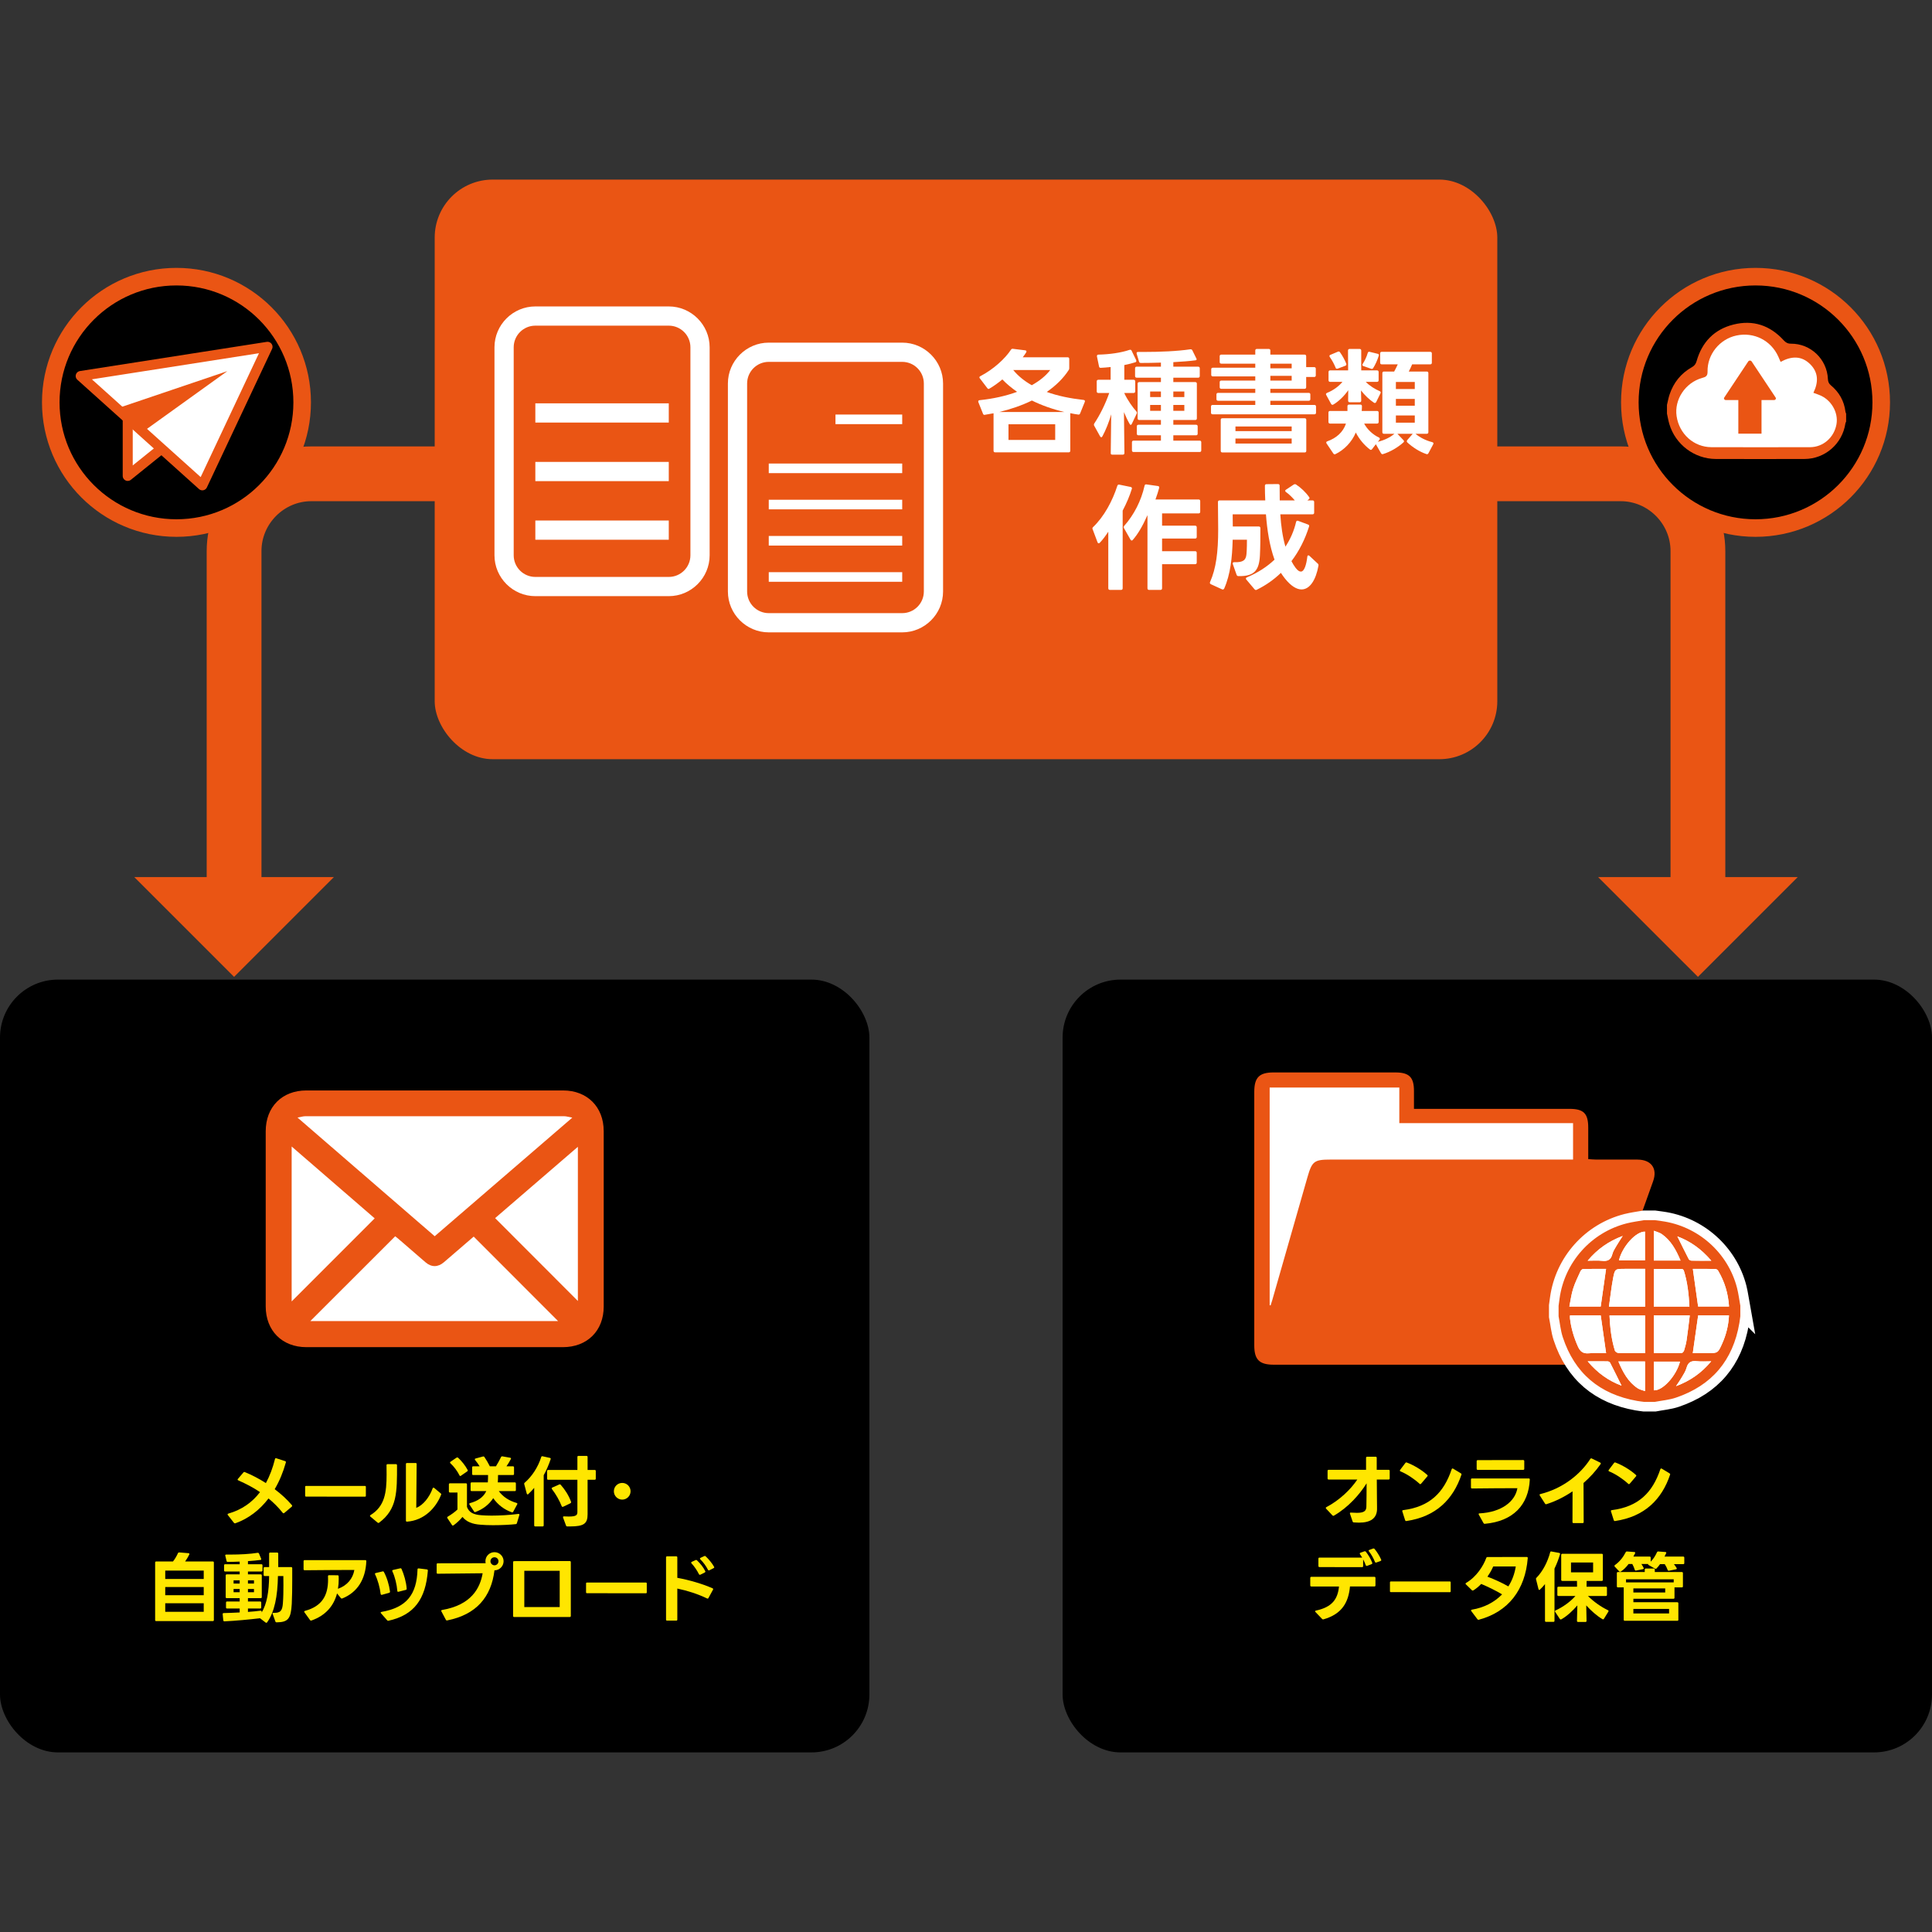 <?xml version="1.0" encoding="UTF-8"?> <svg xmlns="http://www.w3.org/2000/svg" version="1.1" viewBox="0 0 1000 1000"><rect x="0" y="0" width="1000" height="1000" fill="#333333" stroke="none"/><defs><style> .cls-1 { stroke-linejoin: round; stroke-width: 5.19px; } .cls-1, .cls-2, .cls-3 { stroke: #ea5514; } .cls-1, .cls-4 { fill: #fff; } .cls-5 { stroke-width: 4.97px; } .cls-5, .cls-6, .cls-2, .cls-3 { stroke-miterlimit: 10; } .cls-5, .cls-6, .cls-7 { stroke: #fff; } .cls-5, .cls-6, .cls-7, .cls-3 { fill: none; } .cls-6, .cls-7 { stroke-width: 9.95px; } .cls-2 { stroke-width: 9.09px; } .cls-8 { fill: #ffe600; } .cls-3 { stroke-width: 28.35px; } .cls-9 { fill: #ea5514; } </style></defs><g><g id="_レイヤー_1"><g><rect x="0" y="507.04" width="450" height="400" rx="30" ry="30"></rect><g><path class="cls-8" d="M121.62,788.48c-.2,0-.36-.08-.52-.24l-3.16-4.04c-.08-.12-.16-.24-.16-.36,0-.16.16-.32.4-.4,7-2,12.36-5.8,16.4-11.12-3.4-2.32-7.16-4.28-11.24-6.08-.24-.08-.36-.24-.36-.4,0-.12.04-.24.16-.36l2.84-3.32c.2-.28.44-.32.76-.2,3.44,1.4,7.2,3.32,10.88,5.68,2-3.68,3.56-7.84,4.72-12.48.08-.36.36-.48.68-.36l4.56,1.48c.36.12.48.36.36.76-1.4,5-3.32,9.64-5.76,13.76,3.28,2.48,6.36,5.24,8.88,8.24.12.12.16.28.16.4s-.08.28-.2.4l-3.88,3.28c-.12.08-.24.16-.36.16-.16,0-.32-.08-.44-.24-2.24-2.8-4.68-5.24-7.36-7.44-4.48,5.88-10.2,10.36-17.12,12.84-.08.04-.16.04-.24.04h0Z"></path><path class="cls-8" d="M157.94,774.16v-4.56c0-.32.16-.48.48-.48h30.47c.32,0,.48.16.48.48v4.6c0,.32-.16.48-.48.48l-30.47-.04c-.32,0-.48-.16-.48-.48h0Z"></path><path class="cls-8" d="M191.78,784.2c7.36-4.52,8.32-11.6,8.32-21,0-1.52,0-3.12-.04-4.8,0-.36.2-.56.56-.56h4.32c.4,0,.56.24.56.68,0,13.8.12,22.6-9.24,29.6-.12.12-.24.16-.4.16-.12,0-.24-.08-.4-.16l-3.72-3.12c-.16-.12-.24-.24-.24-.4,0-.12.12-.28.28-.4h0ZM210.62,787.6h-.04c-.28,0-.48-.2-.48-.56v-29.24c0-.36.2-.56.56-.56h4.44c.4,0,.56.2.56.56l-.2,22.68c3.56-1.4,6.84-5.52,8.48-10.12.12-.24.24-.36.44-.36.08,0,.2.04.32.12l3.4,2.84c.28.2.36.4.24.64-2.64,6.8-8.72,13.36-17.64,14h-.08Z"></path><path class="cls-8" d="M231.46,785.44c0-.16.12-.32.32-.44,1.72-1,3.68-2.4,5-3.68v-8.8h-3.88c-.36,0-.56-.2-.56-.56v-3.64c0-.36.2-.56.56-.56h8.24c.36,0,.56.2.56.56v11.68c1.08,2.8,3.28,4,7.48,4.28,1.44.12,3.24.2,5.24.2,4.2,0,9.32-.28,13.88-.88h.12c.36,0,.52.24.4.6l-1.28,4.2c-.08.28-.24.44-.48.48-2.76.32-7.44.56-11.84.56-2.32,0-4.56-.08-6.4-.24-4.48-.32-7.36-1.52-9.44-4.04-1.2,1.48-2.92,3.12-4.64,4.36-.12.08-.24.12-.36.12-.16,0-.28-.08-.4-.24l-2.4-3.6c-.08-.12-.12-.24-.12-.36h0ZM232.94,757c0-.12.08-.28.24-.4l3.12-2.12c.16-.08.28-.12.4-.12s.28.04.4.16c1.84,1.68,3.76,4.08,4.92,6.28.08.12.12.24.12.32,0,.16-.12.32-.28.44l-3.28,2.28c-.12.12-.24.16-.32.16-.2,0-.32-.12-.44-.36-1.08-2.2-2.88-4.6-4.68-6.24-.16-.12-.2-.24-.2-.4h0ZM244.38,762.92v-3.4c0-.36.16-.56.56-.56h3.32c-.68-1.12-1.48-2.24-2.36-3.28-.08-.12-.16-.28-.16-.36,0-.2.16-.32.4-.4l3.84-1.04.24-.04c.2,0,.36.12.52.32.92,1.36,2,3.16,2.8,4.8h3.16c.96-1.56,1.96-3.36,2.64-4.8.12-.28.36-.4.68-.36l4.04.72c.4.08.56.32.36.68-.68,1.32-1.48,2.6-2.28,3.76h3.36c.36,0,.56.2.56.56v3.4c0,.36-.2.56-.56.56h-7.72c0,1.28-.04,2.72-.12,3.8h8.8c.36,0,.56.2.56.56v3.4c0,.36-.2.56-.56.56h-8.28c2.16,2.96,5.32,5,9.2,6.12.4.12.52.4.32.72l-2.04,3.8c-.16.32-.4.4-.72.32-3.8-1.28-7.28-3.88-9.64-7.32-2.12,3.28-5.4,5.8-9.2,7.16-.08.04-.16.08-.24.08-.2,0-.36-.12-.48-.32l-2.4-3.64c-.08-.08-.08-.2-.08-.32,0-.16.12-.32.4-.4,3.92-1.04,6.92-3,8.4-6.2h-7.56c-.36,0-.56-.2-.56-.56v-3.4c0-.36.2-.56.56-.56h8.36c.08-1.08.12-2.52.12-3.8h-7.68c-.4,0-.56-.2-.56-.56h0Z"></path><path class="cls-8" d="M276.5,789.52v-19.4c-1,1.2-2.04,2.28-3.08,3.24-.12.12-.24.16-.36.16-.16,0-.32-.16-.4-.4l-1.32-4.96c0-.08-.04-.16-.04-.2,0-.24.12-.36.28-.52,3.72-3.2,6.88-7.96,8.56-13.28.12-.36.32-.48.68-.4l3.8.84c.36.08.52.32.4.68-.92,2.72-2.2,5.8-3.6,8.28v25.96c0,.36-.2.56-.56.56h-3.8c-.36,0-.56-.2-.56-.56h0ZM283.18,765.36v-3.96c0-.36.2-.56.56-.56h15.12v-6.72c0-.36.2-.56.56-.56h4.16c.36,0,.56.2.56.56v6.72h3.68c.36,0,.56.2.56.56v3.96c0,.36-.2.56-.56.56h-3.68v17.84c0,4.8-1.8,6.32-9.04,6.32h-1.48c-.32,0-.52-.12-.64-.44l-1.52-4.12c-.04-.08-.04-.16-.04-.24,0-.28.2-.44.56-.4.92.04,1.72.08,2.4.08,4,0,4.48-.8,4.48-2.4v-16.64h-15.12c-.36,0-.56-.2-.56-.56h0ZM285.66,770.72c-.08-.12-.12-.24-.12-.36,0-.16.08-.32.32-.4l3.6-1.6c.12-.04.2-.08.32-.08.16,0,.32.08.44.24,2.2,2.48,4.12,5.44,5.36,8.8.04.08.04.16.04.24,0,.2-.12.4-.36.52l-3.76,1.8c-.12.04-.2.08-.32.08-.2,0-.36-.12-.44-.36-1.24-3.08-2.96-6.12-5.08-8.88h0Z"></path><path class="cls-8" d="M317.74,771.88c0-2.4,1.92-4.32,4.32-4.32s4.32,1.92,4.32,4.32-1.96,4.32-4.32,4.32-4.32-1.92-4.32-4.32Z"></path><path class="cls-8" d="M80.3,838.52v-29.75c0-.36.2-.56.56-.56h8.68c1.08-1.36,1.92-2.84,2.56-4.28.12-.28.32-.4.68-.4l4.8.4c.4.04.56.32.4.68-.64,1.28-1.4,2.56-2.16,3.6h14.32c.36,0,.56.2.56.56v29.75c0,.36-.2.56-.56.56h-29.28c-.36,0-.56-.2-.56-.56h0ZM105.45,817.28v-4.36h-19.92v4.36h19.92ZM105.45,825.68v-4.24h-19.92v4.24h19.92ZM105.45,834.28v-4.44h-19.92v4.44h19.92Z"></path><path class="cls-8" d="M142.54,839.28l-1.4-3.88c-.04-.08-.08-.16-.08-.24,0-.24.2-.4.56-.36,3.52.12,4.52-1.08,4.8-4.92.24-2.96.28-6.32.28-9.36,0-1.72,0-3.36-.04-4.76h-2.8c-.16,10.4-1.76,18.64-5.6,23.96-.12.16-.28.24-.44.24-.12,0-.24-.08-.36-.16l-2.88-2.2c-5.52.64-12.32,1.32-18.4,1.6h-.04c-.32,0-.52-.2-.56-.52l-.32-3.16v-.12c0-.28.2-.48.52-.48,2.72-.08,5.52-.16,8.28-.32v-2.04h-6.52c-.36,0-.56-.16-.56-.56v-2.52c0-.36.2-.56.56-.56h6.52v-1.72h-6.68c-.36,0-.56-.16-.56-.56v-11.2c0-.36.2-.56.56-.56h6.68v-1.48h-7.52c-.36,0-.56-.2-.56-.56v-2.64c0-.36.2-.56.56-.56h7.52v-1.36c-2.08.08-4.2.16-6.2.16-.32,0-.56-.16-.6-.52l-.64-2.68-.04-.16c0-.28.2-.44.52-.44h2.08c5.08,0,10.36-.28,14.2-.92h.12c.28,0,.44.12.56.4l1.08,2.6c.04.12.08.24.08.32,0,.2-.08.32-.28.36-1.76.24-4.08.48-6.6.64v1.6h6.96c.36,0,.56.2.56.56v2.64c0,.36-.2.56-.56.56h-6.96v1.48h6.6c.36,0,.56.2.56.56v11.2c0,.4-.2.56-.56.56h-6.6v1.72h6.32c.36,0,.56.2.56.56v2.52c0,.4-.2.56-.56.56h-6.32v1.76c2.28-.16,4.48-.36,6.52-.64h.12c.28,0,.48.2.48.52v.4c2.72-4.52,3.76-10.88,3.84-18.84h-2.28c-.36,0-.56-.2-.56-.56v-3.52c0-.36.2-.56.56-.56h2.28v-6.96c0-.36.2-.56.56-.56h3.6c.36,0,.56.2.56.56v6.96h6.68c.36,0,.56.2.56.56v6.28c0,4.08-.04,8.2-.24,12.24-.44,7.68-1.88,9.44-7.8,9.52-.36,0-.56-.12-.68-.44h0ZM124.06,819.64v-1.68h-3.16v1.68h3.16ZM124.06,824.12v-1.68h-3.16v1.68h3.16ZM131.46,819.64v-1.68h-3.12v1.68h3.12ZM131.46,824.12v-1.68h-3.12v1.68h3.12Z"></path><path class="cls-8" d="M189.61,808.08c-.4,9.48-4.68,16.16-12.44,19.28-.12.04-.2.04-.28.04-.2,0-.36-.08-.48-.24l-1.96-2.4c-1.72,6.52-5.96,11.44-13.2,14-.08.04-.16.08-.24.08-.2,0-.36-.12-.52-.28l-2.92-4.04c-.08-.12-.12-.2-.12-.32,0-.2.16-.36.48-.44,9-2.44,11.88-8.24,11.88-16.16,0-.56,0-1.12-.04-1.76,0-.32.2-.52.56-.52l4.4.04c.36,0,.56.16.56.52.04.48.04.92.04,1.36,0,1.8-.12,3.48-.4,5.12,4.8-1.68,7.76-5.36,8.48-9.76-6.92,0-16.44.08-25.72.16-.36,0-.56-.2-.56-.56v-4.12c0-.36.2-.56.56-.56h31.35c.4,0,.6.2.56.56h0Z"></path><path class="cls-8" d="M201.42,824.44l-3.76,1.04h-.2c-.24,0-.4-.16-.44-.44-.4-3.36-1.44-7.16-2.88-10.16-.04-.08-.08-.2-.08-.28,0-.2.12-.36.4-.4l3.56-.84c.08-.04.12-.04.2-.04.2,0,.36.12.48.32,1.56,2.88,2.72,6.68,3.16,10.12v.12c0,.28-.16.48-.44.56h0ZM197.46,834.32c12.92-2.24,18.28-8.92,18.64-22,0-.36.24-.56.6-.52l4.24.52c.36.04.52.28.52.64-1.16,14.72-7.08,23-20.36,25.92-.08.04-.12.04-.2.04-.2,0-.36-.08-.52-.28l-3.16-3.6c-.12-.12-.2-.24-.2-.36,0-.16.16-.32.44-.36h0ZM203.46,812.6l3.68-.84s.12-.04.2-.04c.2,0,.36.12.48.32,1.28,2.84,2.44,6.84,2.68,10.24v.08c0,.28-.12.48-.44.56l-3.76.96c-.08.04-.16.04-.2.04-.28,0-.44-.16-.44-.48-.28-3.32-1.2-7.2-2.56-10.12-.04-.12-.08-.2-.08-.28,0-.24.16-.36.44-.44h0Z"></path><path class="cls-8" d="M231.34,838.76h-.04c-.24,0-.4-.12-.52-.36l-2.32-4.36c-.04-.12-.08-.2-.08-.28,0-.24.16-.4.48-.44,15.16-2.6,19.64-11.36,20.96-19-7.32.08-16.48.2-23.28.24-.36,0-.52-.2-.52-.56v-4.28c0-.36.16-.56.56-.56l24.8-.04c-.08-.32-.12-.68-.12-1.04,0-2.6,2.08-4.68,4.68-4.68s4.72,2.12,4.72,4.68-2.12,4.72-4.72,4.72c-1.68,13.8-9.36,22.92-24.44,25.92l-.16.04h0ZM255.93,810.2c1.16,0,2.08-.96,2.08-2.12s-.92-2.04-2.08-2.04-2.08.92-2.08,2.04.96,2.12,2.08,2.12h0Z"></path><path class="cls-8" d="M294.89,836.96h-28.76c-.36,0-.56-.2-.56-.56v-27.8c0-.36.2-.56.56-.56l28.76-.04c.36,0,.56.2.56.56v27.84c0,.36-.2.56-.56.56ZM289.7,831.8v-18.76h-18.32v18.76h18.32Z"></path><path class="cls-8" d="M303.34,824.16v-4.56c0-.32.16-.48.48-.48h30.47c.32,0,.48.16.48.48v4.6c0,.32-.16.48-.48.48l-30.47-.04c-.32,0-.48-.16-.48-.48h0Z"></path><path class="cls-8" d="M345.3,805.56h4.72c.36,0,.56.16.56.56v10.56c6.16,1.12,12.88,3.08,18.2,5.4.24.08.36.24.36.44,0,.08-.04.2-.08.28l-2.36,4.32c-.16.32-.4.4-.72.24-4.72-2.28-10.16-4.04-15.4-5.12v16.04c0,.4-.2.56-.56.56h-4.72c-.36,0-.56-.16-.56-.56v-32.16c0-.4.2-.56.56-.56h0ZM358.06,808.4l1.96-.88c.08-.08.2-.08.32-.08.16,0,.28.04.44.2,1.84,1.76,3.36,3.72,4.24,5.56.08.08.08.2.08.28,0,.2-.12.32-.32.44l-2.24,1.12c-.12.08-.2.08-.32.08-.16,0-.32-.08-.44-.32-.92-1.84-2.32-3.96-3.84-5.6-.12-.16-.2-.28-.2-.4,0-.16.12-.28.32-.4h0ZM366.9,812.84c-.2,0-.36-.12-.48-.36-.88-1.76-2.32-3.8-3.92-5.36-.16-.16-.2-.28-.2-.4,0-.16.08-.28.32-.4l1.88-.88c.12-.04.24-.08.32-.08.16,0,.32.04.44.2,1.56,1.44,3.28,3.52,4.32,5.36.08.12.12.24.12.32,0,.2-.12.32-.36.44l-2.16,1.08c-.08.04-.2.08-.28.08h0Z"></path></g><g><rect class="cls-4" x="144.37" y="574.62" width="161.26" height="112.47"></rect><path class="cls-9" d="M312.47,585.41c0-12.46-8.54-20.99-20.96-20.99-22.12,0-44.24,0-66.36,0-22.2,0-44.4,0-66.59,0-12.56,0-21.03,8.51-21.03,21.14,0,30.21,0,60.42,0,90.62,0,12.58,8.53,21.12,21.07,21.11,44.24,0,88.49,0,132.73,0,12.6,0,21.15-8.47,21.15-21.03,0-30.28,0-60.57,0-90.85h0ZM158.07,577.76c44.64-.03,89.28-.03,133.92,0,1.16,0,2.32.39,4.23.73-24.03,20.71-47.5,40.94-71.22,61.38-23.49-20.32-46.94-40.6-71.01-61.42,1.77-.31,2.92-.69,4.08-.69h0ZM150.96,673.62v-80.19c14.59,12.62,28.87,24.97,42.98,37.19-14.4,14.4-28.69,28.7-42.98,43h0ZM160.62,683.79c14.64-14.62,29.19-29.16,43.94-43.9.44.36,1.08.85,1.69,1.37,4.67,4.04,9.34,8.09,14.02,12.12,3.04,2.61,6.4,2.6,9.5-.05,5.21-4.46,10.4-8.95,15.41-13.27,14.66,14.68,29.24,29.28,43.67,43.72h-128.22,0ZM299.11,673.39c-14.12-14.14-28.41-28.45-42.84-42.89,13.85-11.94,28.15-24.26,42.84-36.92v79.81h0Z"></path></g><rect x="550" y="507.04" width="450" height="400" rx="30" ry="30"></rect><g><path class="cls-8" d="M703.35,788.12c-.84,0-1.68-.04-2.6-.12-.32,0-.52-.16-.64-.48l-1.36-4c-.04-.08-.04-.16-.04-.24,0-.28.2-.4.56-.36,1.16.08,2.16.12,3.04.12,3.56,0,4.84-.88,4.92-3.08.08-3.52.12-8.28.12-12.2-3.52,5.64-9.36,12.36-16.88,16.72-.12.08-.24.12-.36.12-.16,0-.28-.08-.44-.24l-3.28-3.48c-.12-.16-.16-.28-.16-.4,0-.16.08-.28.32-.4,6.76-3.56,12.56-9.12,16-14.28h-14.84c-.36,0-.56-.2-.56-.56v-3.92c0-.36.2-.56.56-.56h19.36v-6.2c0-.36.2-.56.56-.56h4.4c.36,0,.56.2.56.56v6.2h6.16c.36,0,.56.2.56.56v3.92c0,.36-.2.56-.56.56h-6.12l.08,10c0,1.2.04,2.68.04,4.04v1.52c-.2,4.4-3.16,6.76-9.4,6.76Z"></path><path class="cls-8" d="M724.68,760.84l2.76-3.64c.2-.24.44-.32.72-.2,3.4,1.28,7.56,3.68,10.56,6.4.16.12.24.28.24.4s-.08.28-.2.4l-3.2,3.76c-.16.16-.28.24-.44.24-.12,0-.24-.08-.36-.2-2.8-2.56-6.64-5.12-9.84-6.4-.24-.08-.36-.24-.36-.4,0-.12.04-.24.12-.36h0ZM727.28,786.84l-1.44-4.56-.04-.2c0-.24.16-.4.48-.44,13.84-1.76,21.08-9.12,25.12-21.2.08-.24.24-.36.4-.36.12,0,.24.04.32.08l4.04,2.44c.28.2.4.4.28.68-4.24,12.72-13.16,21.76-28.48,24h-.16c-.24,0-.44-.16-.52-.44h0Z"></path><path class="cls-8" d="M768.44,788.72h-.04c-.24,0-.4-.12-.56-.4l-2.4-4.32c-.08-.12-.12-.24-.12-.32,0-.2.2-.36.48-.36,11.44-.6,18.44-6.16,19.6-13.04-7.2,0-15.76.08-23.48.16-.36,0-.56-.2-.56-.56v-4.08c0-.36.2-.56.56-.56h29.35c.36,0,.56.2.56.52-.6,13.2-8.64,21.64-23.28,22.96h-.12ZM764.88,755.76l23.52-.04c.36,0,.56.2.56.56v3.96c0,.4-.2.56-.56.56h-23.52c-.36,0-.56-.16-.56-.56v-3.92c0-.36.2-.56.56-.56h0Z"></path><path class="cls-8" d="M819.15,788.36h-4.68c-.36,0-.56-.2-.56-.56l.04-15.88c-4.32,2.92-8.92,5.2-13.52,6.64-.08.04-.16.04-.24.04-.2,0-.36-.08-.48-.32l-2.72-4.24c-.08-.12-.12-.24-.12-.32,0-.2.16-.36.44-.4,11.52-2.84,20.68-10.16,25.84-18.2.2-.28.44-.36.76-.2l4.36,2.12c.2.12.32.24.32.44,0,.08-.04.2-.12.32-2.48,3.56-5.48,6.88-8.84,9.8l.08,20.2c0,.36-.2.56-.56.56h0Z"></path><path class="cls-8" d="M832.68,760.84l2.76-3.64c.2-.24.44-.32.72-.2,3.4,1.28,7.56,3.68,10.56,6.4.16.12.24.28.24.4s-.08.28-.2.4l-3.2,3.76c-.16.16-.28.24-.44.24-.12,0-.24-.08-.36-.2-2.8-2.56-6.64-5.12-9.84-6.4-.24-.08-.36-.24-.36-.4,0-.12.04-.24.12-.36h0ZM835.28,786.84l-1.44-4.56-.04-.2c0-.24.16-.4.48-.44,13.84-1.76,21.08-9.12,25.12-21.2.08-.24.24-.36.4-.36.12,0,.24.04.32.08l4.04,2.44c.28.2.4.4.28.68-4.24,12.72-13.16,21.76-28.48,24h-.16c-.24,0-.44-.16-.52-.44h0Z"></path><path class="cls-8" d="M711.39,821.16h-12.64c-.76,8.2-4.12,14.28-13.68,17-.08.04-.16.04-.24.04-.2,0-.36-.08-.52-.24l-3.44-3.6c-.12-.12-.16-.24-.16-.36,0-.16.12-.32.4-.36,8.4-1.8,11.28-5.88,11.96-12.48h-14.32c-.36,0-.56-.2-.56-.56v-3.88c0-.36.2-.56.56-.56h32.63c.36,0,.56.2.56.56v3.88c0,.36-.2.56-.56.56h0ZM682.96,806.2h22.12c-.36-.6-.76-1.2-1.16-1.76-.08-.12-.12-.24-.12-.36,0-.16.12-.28.36-.4l2.04-.72.28-.04c.16,0,.32.08.48.24,1.36,1.72,2.6,3.84,3.32,5.76l.04.2c0,.24-.16.4-.4.48l-2.28.88c-.12.04-.2.04-.28.04-.2,0-.36-.12-.44-.36-.36-.96-.8-2-1.36-3.04v3.48c0,.36-.2.56-.56.56l-22.04-.04c-.36,0-.56-.2-.56-.56v-3.8c0-.36.2-.56.56-.56h0ZM708.75,802.24l1.96-.72.28-.04c.16,0,.32.08.48.24,1.2,1.44,2.6,3.6,3.4,5.52.04.12.08.2.08.28,0,.2-.12.36-.4.44l-2.16.8c-.08.04-.16.04-.24.04-.2,0-.36-.12-.48-.36-.68-1.76-1.84-3.88-3.12-5.48-.12-.12-.16-.24-.16-.36,0-.16.12-.28.36-.36h0Z"></path><path class="cls-8" d="M719.44,823.6v-4.56c0-.32.16-.48.48-.48h30.47c.32,0,.48.16.48.48v4.6c0,.32-.16.48-.48.48l-30.47-.04c-.32,0-.48-.16-.48-.48h0Z"></path><path class="cls-8" d="M765.24,838.4c-.2,0-.36-.08-.52-.28l-3.2-4.24c-.08-.12-.12-.24-.12-.36,0-.16.16-.32.44-.36,6.32-1.04,11.68-3.84,15.64-7.92-3.2-1.92-6.96-3.76-10.8-5.4-1.28,1.32-2.68,2.48-4.04,3.32-.12.08-.24.12-.36.12s-.28-.08-.44-.2l-3.08-3c-.12-.12-.2-.24-.2-.36,0-.16.12-.32.32-.44,5.32-3.04,8.96-8.88,10.4-12.88.12-.32.32-.48.64-.48,5.8,0,13.84,0,20.32-.04.36,0,.56.2.52.6-1.28,16.36-10.04,27.8-25.28,31.88-.08.04-.16.04-.24.04h0ZM780.72,821.12c1.96-3.04,3.24-6.52,3.84-10.32h-11.68c-.72,1.72-1.76,3.52-3,5.28,3.72,1.4,7.56,3.16,10.84,5.04h0Z"></path><path class="cls-8" d="M804.04,839.48h-3.8c-.36,0-.56-.2-.56-.56v-19c-.84,1.04-1.68,2-2.6,2.84-.12.12-.24.2-.36.2-.16,0-.32-.16-.4-.44l-1.28-5.12c-.04-.08-.04-.12-.04-.2,0-.2.08-.36.24-.52,3.32-3.36,5.84-8.32,7.12-13.2.08-.36.28-.52.64-.44l4.08.76c.36.08.48.32.4.64-.68,2.32-1.64,4.92-2.88,7.48v27c0,.36-.2.56-.56.56h0ZM806.08,825.52v-3.68c0-.36.2-.56.56-.56h9.64l-.04-3h-7.6c-.36,0-.56-.2-.56-.56v-12.92c0-.36.2-.56.56-.56h20.44c.36,0,.56.2.56.56v12.92c0,.36-.2.56-.56.56h-7.84l-.04,3h10c.36,0,.56.2.56.56v3.68c0,.36-.2.56-.56.56h-9.28c2.84,2.84,6.6,5.56,10.36,7.36.2.08.32.24.32.4,0,.12-.04.24-.12.36l-2.28,3.68c-.12.2-.28.32-.44.32-.08,0-.2-.04-.32-.12-2.92-1.68-5.96-4.44-8.4-7.12l.16,8c0,.36-.16.56-.52.56h-3.88c-.36,0-.56-.2-.56-.56l.2-8c-2.28,2.68-5.32,5.52-8.28,7.2-.12.04-.2.08-.32.08-.2,0-.36-.08-.48-.28l-2.4-3.64c-.08-.12-.12-.24-.12-.36,0-.16.12-.32.32-.4,4-1.84,7.64-4.52,10.28-7.48h-8.8c-.36,0-.56-.2-.56-.56h0ZM824.59,808.76h-11.44v5.08h11.44v-5.08Z"></path><path class="cls-8" d="M863.19,812.64c-.36-1.04-.88-2.04-1.52-3.04h-2.44c-.64.88-1.24,1.68-1.84,2.24-.12.12-.24.2-.4.2-.12,0-.24-.04-.36-.12l-3.28-1.84c-.28-.16-.36-.36-.28-.56h-3.48c.4.6.8,1.28,1.12,1.96.08.12.08.24.08.32,0,.2-.12.36-.4.4l-3.56.72-.16.04c-.24,0-.4-.16-.52-.44-.32-1.04-.76-2.08-1.28-3h-1.92c-1.2,1.6-2.56,3-4.04,3.92-.12.08-.24.12-.36.12-.16,0-.28-.08-.44-.2l-2.32-2.48c-.12-.12-.16-.24-.16-.36,0-.16.08-.28.24-.44,2.56-1.8,4.44-4.36,5.6-6.68.16-.28.36-.4.68-.36l3.76.28c.4.04.6.28.44.6-.28.56-.6,1.16-.92,1.76h8.4c.4,0,.56.2.56.56v2.08c1.56-1.56,2.52-3.24,3.28-4.92.16-.28.36-.4.68-.36l3.64.28c.4.04.6.28.44.56-.24.52-.52,1.12-.88,1.8h9.68c.36,0,.56.2.56.56v2.8c0,.4-.2.56-.56.56h-4.8c.48.64.96,1.28,1.36,1.96.08.12.12.24.12.32,0,.2-.16.36-.44.4l-3.56.72-.2.04c-.24,0-.4-.16-.52-.4h0ZM837.44,813.68h13.88v-1.24c0-.4.2-.56.56-.56h4.08c.36,0,.56.16.56.56v1.24h14c.36,0,.56.2.56.56v6.84c0,.36-.2.56-.56.56h-3.8v5.32c0,.4-.2.56-.56.56h-20.72v1.8h22.72c.36,0,.56.2.56.56v8.48c0,.4-.2.56-.56.56h-27.16c-.36,0-.56-.16-.56-.56v-16.72h-3c-.36,0-.56-.2-.56-.56v-6.84c0-.36.2-.56.56-.56h0ZM866.31,819.04v-1.6h-24.68v1.6h24.68ZM861.91,824.28v-2.12h-16.48v2.12h16.48ZM863.91,835.12v-2.36h-18.48v2.36h18.48Z"></path></g><g><polygon class="cls-4" points="652.7 559.48 652.7 685.74 772.89 685.74 818.1 601.94 818.1 577.68 727.68 577.68 727.68 558.93 652.7 559.48"></polygon><path class="cls-9" d="M731.88,573.94h4.51c25.33,0,50.65,0,75.98,0,7.35,0,9.7,2.38,9.7,9.78,0,5.29,0,10.59,0,16.23,1.45.09,2.64.23,3.83.23,7.24.02,14.47-.03,21.71.02,7.09.05,10.4,4.61,8.05,11.19-10.42,29.25-20.89,58.48-31.36,87.7-1.69,4.72-5.54,7.26-11.04,7.27-13.91.03-27.81.01-41.72.01-37.42,0-74.85,0-112.27,0-7.41,0-10.05-2.58-10.06-9.95-.01-43.75-.01-87.51,0-131.26,0-7.47,2.6-10.06,9.94-10.07,21.03,0,42.06,0,63.09,0,7.14,0,9.62,2.47,9.63,9.51,0,2.92,0,5.85,0,9.33h0ZM657.17,675.55c.16.05.33.09.49.14.26-.82.55-1.64.78-2.47,6.09-21.27,12.19-42.54,18.27-63.82,2.39-8.35,3.48-9.21,11.99-9.21,40.36,0,80.73,0,121.09,0h4.42v-18.85h-89.93v-18.44h-67.11v112.66h0Z"></path><g><g><path class="cls-7" d="M900.79,675.86v5.44c-.16,1.16-.3,2.33-.49,3.48-3.3,19.38-14.24,32.34-32.85,38.64-3.51,1.19-7.31,1.49-10.98,2.2h-5.44c-1.23-.17-2.46-.29-3.67-.51-19.34-3.42-32.35-14.3-38.48-33.03-1.13-3.46-1.46-7.18-2.16-10.78v-5.44c.17-1.23.34-2.46.5-3.69,2.57-18.83,16.38-34.33,34.85-38.98,2.94-.74,5.97-1.11,8.96-1.65h5.44c1.23.17,2.46.34,3.69.51,18.73,2.57,34.28,16.35,38.94,34.64.76,3.01,1.14,6.11,1.69,9.17h0ZM856,676.28h18.44c-.33-6.41-1-12.58-2.87-18.57-.11-.36-.61-.87-.93-.87-4.84-.06-9.69-.04-14.64-.04v19.48h0ZM851.5,680.9h-18.43c.31,6.3.98,12.35,2.8,18.2.18.57,1.24,1.2,1.91,1.23,3.12.13,6.25.06,9.38.06,1.43,0,2.86,0,4.34,0v-19.49h0ZM851.5,656.76h-10.46c-5,0-5.17-.03-6.09,4.81-.92,4.81-1.44,9.69-2.16,14.74h18.72v-19.55h0ZM856.01,700.37c4.88,0,9.66.03,14.44-.06.43,0,1.07-.78,1.23-1.32.54-1.79,1.05-3.61,1.32-5.46.61-4.16,1.08-8.34,1.62-12.69h-18.62v19.53h0ZM812.62,680.85c0,.6-.04,1.08,0,1.55.56,5.08,2.03,9.88,4.11,14.56,1.18,2.66,2.72,3.78,5.68,3.5,3-.29,6.05-.06,8.9-.06-.95-6.7-1.86-13.06-2.78-19.55h-15.92ZM876.19,700.39h7.46c5.5,0,5.52,0,7.76-5,2.06-4.59,3.26-9.38,3.5-14.55h-15.95c-.93,6.52-1.84,12.88-2.78,19.55h0ZM831.3,656.78c-3.88,0-7.89-.05-11.91.06-.49.01-1.17.74-1.41,1.29-1.34,2.96-2.8,5.9-3.77,8.99-.92,2.92-1.28,6.01-1.92,9.16h16.23c.93-6.55,1.84-12.91,2.77-19.5h0ZM876.21,656.77c.94,6.72,1.84,13.14,2.73,19.48h16c-.44-6.76-2.29-12.88-5.64-18.52-.27-.45-.95-.9-1.45-.91-3.89-.07-7.77-.04-11.65-.04h0ZM837.96,652.36h13.48v-14.87c-4.72-.1-11.75,7.73-13.48,14.87ZM837.67,704.69c2.38,5.63,5.05,10.61,10.02,13.89,1.05.69,2.39.94,3.77,1.45v-15.34h-13.79ZM869.57,704.77h-13.53v14.86c4.6.25,11.59-7.46,13.53-14.86ZM869.84,652.45c-2.33-5.54-4.99-10.44-9.82-13.76-1.09-.75-2.49-1.05-3.98-1.65v15.41h13.8ZM885.72,704.61c-2.83,0-5.12.21-7.36-.05-2.9-.34-4.63.45-5.43,3.47-.47,1.77-1.59,3.38-2.52,5-.79,1.38-1.73,2.67-2.9,4.44,7.36-2.77,13.13-6.78,18.2-12.86h0ZM821.77,704.61c5.11,6.07,10.88,10.13,17.54,12.6-1.95-3.93-3.88-7.88-5.89-11.8-.2-.38-.83-.76-1.27-.77-3.26-.06-6.51-.03-10.38-.03h0ZM821.76,652.54c2.85,0,5.14-.21,7.38.05,2.9.34,4.67-.44,5.42-3.47.38-1.51,1.32-2.9,2.11-4.27.94-1.62,2-3.17,3.25-5.13-7.28,2.74-13.05,6.75-18.16,12.82h0ZM885.77,652.54c-5.15-6.03-10.9-10.1-17.57-12.58,1.94,3.91,3.87,7.85,5.88,11.75.22.42.95.78,1.46.8,3.19.07,6.39.04,10.23.04h0Z"></path><path class="cls-7" d="M856,676.28v-19.48c4.95,0,9.8-.02,14.64.04.32,0,.82.51.93.87,1.88,5.99,2.54,12.16,2.87,18.57h-18.44Z"></path><path class="cls-7" d="M851.5,680.9v19.49c-1.48,0-2.91,0-4.34,0-3.13,0-6.26.07-9.38-.06-.67-.03-1.73-.66-1.91-1.23-1.82-5.86-2.49-11.9-2.8-18.2h18.43Z"></path><path class="cls-7" d="M851.5,656.76v19.55h-18.72c.73-5.05,1.25-9.93,2.16-14.74.92-4.84,1.09-4.81,6.09-4.81h10.46Z"></path><path class="cls-7" d="M856.01,700.37v-19.53h18.62c-.55,4.35-1.01,8.53-1.62,12.69-.27,1.85-.78,3.67-1.32,5.46-.16.53-.8,1.31-1.23,1.32-4.78.09-9.57.06-14.44.06h0Z"></path><path class="cls-7" d="M812.62,680.85h15.92c.92,6.48,1.83,12.84,2.78,19.55-2.86,0-5.91-.22-8.9.06-2.97.28-4.5-.85-5.68-3.5-2.08-4.68-3.54-9.48-4.11-14.56-.05-.47,0-.94,0-1.55h0Z"></path><path class="cls-7" d="M876.19,700.39c.95-6.66,1.86-13.03,2.78-19.55h15.95c-.24,5.17-1.45,9.96-3.5,14.55-2.25,5.01-2.26,5-7.76,5h-7.46,0Z"></path><path class="cls-7" d="M831.3,656.78c-.94,6.59-1.84,12.95-2.77,19.5h-16.23c.64-3.15,1-6.24,1.92-9.16.97-3.09,2.43-6.03,3.77-8.99.25-.55.92-1.28,1.41-1.29,4.01-.1,8.03-.06,11.91-.06h0Z"></path><path class="cls-7" d="M876.21,656.77c3.87,0,7.76-.03,11.65.04.5,0,1.18.46,1.45.91,3.36,5.64,5.2,11.76,5.64,18.52h-16c-.89-6.33-1.79-12.75-2.73-19.48h0Z"></path><path class="cls-7" d="M837.96,652.36c1.73-7.14,8.77-14.97,13.48-14.87v14.87h-13.48Z"></path><path class="cls-7" d="M837.67,704.69h13.79v15.34c-1.38-.52-2.72-.76-3.77-1.45-4.97-3.28-7.65-8.26-10.02-13.89h0Z"></path><path class="cls-7" d="M869.57,704.77c-1.93,7.4-8.93,15.11-13.53,14.86v-14.86h13.53Z"></path><path class="cls-7" d="M869.84,652.45h-13.8v-15.41c1.49.6,2.89.9,3.98,1.65,4.83,3.32,7.5,8.22,9.82,13.76h0Z"></path><path class="cls-7" d="M885.72,704.61c-5.07,6.08-10.85,10.09-18.2,12.86,1.16-1.77,2.1-3.06,2.9-4.44.93-1.62,2.05-3.23,2.52-5,.8-3.01,2.54-3.8,5.43-3.47,2.24.26,4.53.05,7.36.05h0Z"></path><path class="cls-7" d="M821.77,704.61c3.87,0,7.12-.03,10.38.03.44,0,1.08.38,1.27.77,2.01,3.92,3.94,7.87,5.89,11.8-6.66-2.47-12.43-6.52-17.54-12.6h0Z"></path><path class="cls-7" d="M821.76,652.54c5.11-6.07,10.88-10.08,18.16-12.82-1.25,1.96-2.31,3.51-3.25,5.13-.8,1.38-1.74,2.77-2.11,4.27-.75,3.02-2.52,3.81-5.42,3.47-2.24-.26-4.53-.05-7.38-.05h0Z"></path><path class="cls-7" d="M885.77,652.54c-3.85,0-7.04.04-10.23-.04-.5-.01-1.24-.38-1.46-.8-2.02-3.9-3.94-7.84-5.88-11.75,6.67,2.48,12.42,6.55,17.57,12.58h0Z"></path></g><g><path class="cls-9" d="M900.79,675.86v5.44c-.16,1.16-.3,2.33-.49,3.48-3.3,19.38-14.24,32.34-32.85,38.64-3.51,1.19-7.31,1.49-10.98,2.2h-5.44c-1.23-.17-2.46-.29-3.67-.51-19.34-3.42-32.35-14.3-38.48-33.03-1.13-3.46-1.46-7.18-2.16-10.78v-5.44c.17-1.23.34-2.46.5-3.69,2.57-18.83,16.38-34.33,34.85-38.98,2.94-.74,5.97-1.11,8.96-1.65h5.44c1.23.17,2.46.34,3.69.51,18.73,2.57,34.28,16.35,38.94,34.64.76,3.01,1.14,6.11,1.69,9.17h0ZM856,676.28h18.44c-.33-6.41-1-12.58-2.87-18.57-.11-.36-.61-.87-.93-.87-4.84-.06-9.69-.04-14.64-.04v19.48h0ZM851.5,680.9h-18.43c.31,6.3.98,12.35,2.8,18.2.18.57,1.24,1.2,1.91,1.23,3.12.13,6.25.06,9.38.06,1.43,0,2.86,0,4.34,0v-19.49h0ZM851.5,656.76h-10.46c-5,0-5.17-.03-6.09,4.81-.92,4.81-1.44,9.69-2.16,14.74h18.72v-19.55h0ZM856.01,700.37c4.88,0,9.66.03,14.44-.06.43,0,1.07-.78,1.23-1.32.54-1.79,1.05-3.61,1.32-5.46.61-4.16,1.08-8.34,1.62-12.69h-18.62v19.53h0ZM812.62,680.85c0,.6-.04,1.08,0,1.55.56,5.08,2.03,9.88,4.11,14.56,1.18,2.66,2.72,3.78,5.68,3.5,3-.29,6.05-.06,8.9-.06-.95-6.7-1.86-13.06-2.78-19.55h-15.92ZM876.19,700.39h7.46c5.5,0,5.52,0,7.76-5,2.06-4.59,3.26-9.38,3.5-14.55h-15.95c-.93,6.52-1.84,12.88-2.78,19.55h0ZM831.3,656.78c-3.88,0-7.89-.05-11.91.06-.49.01-1.17.74-1.41,1.29-1.34,2.96-2.8,5.9-3.77,8.99-.92,2.92-1.28,6.01-1.92,9.16h16.23c.93-6.55,1.84-12.91,2.77-19.5h0ZM876.21,656.77c.94,6.72,1.84,13.14,2.73,19.48h16c-.44-6.76-2.29-12.88-5.64-18.52-.27-.45-.95-.9-1.45-.91-3.89-.07-7.77-.04-11.65-.04h0ZM837.96,652.36h13.48v-14.87c-4.72-.1-11.75,7.73-13.48,14.87ZM837.67,704.69c2.38,5.63,5.05,10.61,10.02,13.89,1.05.69,2.39.94,3.77,1.45v-15.34h-13.79ZM869.57,704.77h-13.53v14.86c4.6.25,11.59-7.46,13.53-14.86ZM869.84,652.45c-2.33-5.54-4.99-10.44-9.82-13.76-1.09-.75-2.49-1.05-3.98-1.65v15.41h13.8ZM885.72,704.61c-2.83,0-5.12.21-7.36-.05-2.9-.34-4.63.45-5.43,3.47-.47,1.77-1.59,3.38-2.52,5-.79,1.38-1.73,2.67-2.9,4.44,7.36-2.77,13.13-6.78,18.2-12.86h0ZM821.77,704.61c5.11,6.07,10.88,10.13,17.54,12.6-1.95-3.93-3.88-7.88-5.89-11.8-.2-.38-.83-.76-1.27-.77-3.26-.06-6.51-.03-10.38-.03h0ZM821.76,652.54c2.85,0,5.14-.21,7.38.05,2.9.34,4.67-.44,5.42-3.47.38-1.51,1.32-2.9,2.11-4.27.94-1.62,2-3.17,3.25-5.13-7.28,2.74-13.05,6.75-18.16,12.82h0ZM885.77,652.54c-5.15-6.03-10.9-10.1-17.57-12.58,1.94,3.91,3.87,7.85,5.88,11.75.22.42.95.78,1.46.8,3.19.07,6.39.04,10.23.04h0Z"></path><path class="cls-4" d="M856,676.28v-19.48c4.95,0,9.8-.02,14.64.04.32,0,.82.51.93.87,1.88,5.99,2.54,12.16,2.87,18.57h-18.44Z"></path><path class="cls-4" d="M851.5,680.9v19.49c-1.48,0-2.91,0-4.34,0-3.13,0-6.26.07-9.38-.06-.67-.03-1.73-.66-1.91-1.23-1.82-5.86-2.49-11.9-2.8-18.2h18.43Z"></path><path class="cls-4" d="M851.5,656.76v19.55h-18.72c.73-5.05,1.25-9.93,2.16-14.74.92-4.84,1.09-4.81,6.09-4.81h10.46Z"></path><path class="cls-4" d="M856.01,700.37v-19.53h18.62c-.55,4.35-1.01,8.53-1.62,12.69-.27,1.85-.78,3.67-1.32,5.46-.16.53-.8,1.31-1.23,1.32-4.78.09-9.57.06-14.44.06h0Z"></path><path class="cls-4" d="M812.62,680.85h15.92c.92,6.48,1.83,12.84,2.78,19.55-2.86,0-5.91-.22-8.9.06-2.97.28-4.5-.85-5.68-3.5-2.08-4.68-3.54-9.48-4.11-14.56-.05-.47,0-.94,0-1.55h0Z"></path><path class="cls-4" d="M876.19,700.39c.95-6.66,1.86-13.03,2.78-19.55h15.95c-.24,5.17-1.45,9.96-3.5,14.55-2.25,5.01-2.26,5-7.76,5h-7.46,0Z"></path><path class="cls-4" d="M831.3,656.78c-.94,6.59-1.84,12.95-2.77,19.5h-16.23c.64-3.15,1-6.24,1.92-9.16.97-3.09,2.43-6.03,3.77-8.99.25-.55.92-1.28,1.41-1.29,4.01-.1,8.03-.06,11.91-.06h0Z"></path><path class="cls-4" d="M876.21,656.77c3.87,0,7.76-.03,11.65.04.5,0,1.18.46,1.45.91,3.36,5.64,5.2,11.76,5.64,18.52h-16c-.89-6.33-1.79-12.75-2.73-19.48h0Z"></path><path class="cls-4" d="M837.96,652.36c1.73-7.14,8.77-14.97,13.48-14.87v14.87h-13.48Z"></path><path class="cls-4" d="M837.67,704.69h13.79v15.34c-1.38-.52-2.72-.76-3.77-1.45-4.97-3.28-7.65-8.26-10.02-13.89h0Z"></path><path class="cls-4" d="M869.57,704.77c-1.93,7.4-8.93,15.11-13.53,14.86v-14.86h13.53Z"></path><path class="cls-4" d="M869.84,652.45h-13.8v-15.41c1.49.6,2.89.9,3.98,1.65,4.83,3.32,7.5,8.22,9.82,13.76h0Z"></path><path class="cls-4" d="M885.72,704.61c-5.07,6.08-10.85,10.09-18.2,12.86,1.16-1.77,2.1-3.06,2.9-4.44.93-1.62,2.05-3.23,2.52-5,.8-3.01,2.54-3.8,5.43-3.47,2.24.26,4.53.05,7.36.05h0Z"></path><path class="cls-4" d="M821.77,704.61c3.87,0,7.12-.03,10.38.03.44,0,1.08.38,1.27.77,2.01,3.92,3.94,7.87,5.89,11.8-6.66-2.47-12.43-6.52-17.54-12.6h0Z"></path><path class="cls-4" d="M821.76,652.54c5.11-6.07,10.88-10.08,18.16-12.82-1.25,1.96-2.31,3.51-3.25,5.13-.8,1.38-1.74,2.77-2.11,4.27-.75,3.02-2.52,3.81-5.42,3.47-2.24-.26-4.53-.05-7.38-.05h0Z"></path><path class="cls-4" d="M885.77,652.54c-3.85,0-7.04.04-10.23-.04-.5-.01-1.24-.38-1.46-.8-2.02-3.9-3.94-7.84-5.88-11.75,6.67,2.48,12.42,6.55,17.57,12.58h0Z"></path></g></g></g></g><g><rect class="cls-9" x="225" y="92.96" width="550" height="300" rx="30" ry="30"></rect><g><g><path class="cls-3" d="M121.16,460.91v-175.67c0-22,18-40,40-40h80"></path><polygon class="cls-9" points="69.5 453.98 172.81 453.98 121.16 505.62 69.5 453.98"></polygon></g><g><path class="cls-3" d="M878.84,460.91v-175.67c0-22-18-40-40-40h-80"></path><polygon class="cls-9" points="827.18 453.98 930.5 453.98 878.85 505.62 827.18 453.98"></polygon></g></g><g><g><path class="cls-4" d="M507.06,207.13c7.08-.72,13.68-2.22,19.38-4.32-2.82-1.98-5.4-4.08-7.62-6.42-2.16,1.8-4.38,3.42-6.66,4.74-.18.12-.36.18-.48.18-.24,0-.48-.12-.66-.42l-3.84-5.04c-.18-.18-.24-.36-.24-.54,0-.24.18-.42.48-.6,6.84-3.54,12.9-9.18,15.84-13.68.24-.42.6-.54,1.08-.48l6.3.78c.6.06.84.48.54,1.02-.54.84-1.14,1.74-1.8,2.58h23.22c.54,0,.84.3.84.84v4.74c0,.42-.06.72-.24.96-2.82,4.38-6.72,8.16-11.4,11.4,5.64,2.04,12.12,3.36,19.08,4.14.6.06.84.48.6,1.02l-2.4,5.94c-.18.48-.54.72-1.02.6-1.38-.18-2.76-.42-4.14-.72l.06.24v19.2c0,.54-.3.84-.84.84h-38.04c-.54,0-.84-.3-.84-.84v-19.38c-1.5.3-2.94.54-4.44.78l-.24.06c-.36,0-.66-.24-.78-.6l-2.4-6-.06-.36c0-.36.24-.6.72-.66h0ZM534.11,207.31c-5.16,2.52-10.92,4.5-16.86,5.94h33.66c-6.12-1.44-11.82-3.48-16.8-5.94ZM546.17,227.71v-8.1h-24.18v8.1h24.18ZM534.05,199.39c4.08-2.28,7.32-4.92,9.54-7.86h-19.14c2.52,3.06,5.76,5.7,9.6,7.86Z"></path><path class="cls-4" d="M566.22,219.79c0-.18.06-.42.18-.6,2.88-4.32,5.76-10.08,7.74-15.78h-5.64c-.54,0-.84-.3-.84-.84v-5.16c0-.54.3-.84.84-.84h6.36v-6.6c-1.8.18-3.54.36-5.1.42h-.06c-.48,0-.78-.24-.84-.72l-1.08-5.16v-.24c0-.42.24-.72.78-.72,5.7-.12,11.7-.96,16.08-2.46.12-.06.24-.06.36-.06.3,0,.54.12.72.48l2.34,4.86c.06.18.12.36.12.48,0,.3-.18.54-.54.66-1.68.54-3.6,1.02-5.7,1.44v7.62h4.8c.54,0,.84.3.84.84v5.16c0,.54-.3.84-.84.84h-4.8v.12c1.8,3.78,4.32,7.26,6.24,9.42.24.24.3.42.3.66,0,.18,0,.3-.12.48l-2.52,5.28c-.18.36-.36.54-.6.54-.18,0-.42-.18-.54-.48-1.08-1.86-2.04-3.96-2.94-6.12l.24,21.18c0,.54-.3.84-.84.84h-5.46c-.54,0-.84-.3-.78-.84l.24-20.04c-1.2,4.2-2.88,8.34-4.56,11.4-.18.3-.36.48-.6.48-.18,0-.42-.18-.6-.48l-3.06-5.52c-.12-.18-.12-.36-.12-.54h0ZM588.83,216.55v-17.94c0-.54.3-.84.84-.84h11.22v-2.28h-12.54c-.54,0-.84-.3-.84-.84v-4.02c0-.54.3-.84.84-.84h12.54v-2.1c-3.66.12-7.26.18-10.38.18-.54,0-.84-.24-.96-.72l-1.2-4.02c-.06-.12-.06-.24-.06-.36,0-.36.24-.6.72-.6h2.88c8.52,0,17.4-.36,24.24-1.38h.18c.36,0,.66.18.84.54l2.04,4.14c.12.18.18.36.18.48,0,.3-.18.48-.54.54-3.12.42-7.2.72-11.52.96v2.34h12.84c.54,0,.84.3.84.84v4.02c0,.54-.3.84-.84.84h-12.84v2.28h11.34c.54,0,.84.3.84.84v17.94c0,.54-.3.84-.84.84h-11.34v2.46h11.76c.54,0,.84.3.84.84v3.78c0,.54-.3.84-.84.84h-11.76v2.76h13.62c.54,0,.84.3.84.84v4.2c0,.54-.3.84-.84.84h-34.2c-.54,0-.84-.3-.84-.84v-4.2c0-.54.3-.84.84-.84h14.16v-2.76h-11.64c-.54,0-.84-.3-.84-.84v-3.78c0-.54.3-.84.84-.84h11.64v-2.46h-11.22c-.54,0-.84-.3-.84-.84h0ZM600.89,205.51v-2.88h-5.58v2.88h5.58ZM600.89,212.65v-3.06h-5.58v3.06h5.58ZM613.01,205.51v-2.88h-5.7v2.88h5.7ZM613.01,212.65v-3.06h-5.7v3.06h5.7Z"></path><path class="cls-4" d="M629.63,206.59v-2.4c0-.54.3-.84.84-.84h19.26v-2.1h-17.58c-.54,0-.84-.3-.84-.84v-2.58c0-.54.3-.84.84-.84h17.58v-2.16h-21.96c-.54,0-.84-.3-.84-.84v-2.82c0-.54.3-.84.84-.84h21.96v-2.1h-17.58c-.54,0-.84-.3-.84-.84v-3c0-.54.3-.84.84-.84h17.58v-2.1c0-.54.3-.84.84-.84h6.12c.54,0,.84.3.84.84v2.1h17.7c.54,0,.84.3.84.84v5.64h4.14c.54,0,.84.3.84.84v3.42c0,.54-.3.84-.84.84h-4.14v5.28c0,.54-.3.84-.84.84h-17.7v2.1h19.86c.54,0,.84.3.84.84v2.4c0,.54-.3.84-.84.84h-19.86v2.16h22.8c.54,0,.84.3.84.84v3.18c0,.54-.3.84-.84.84h-52.68c-.54,0-.84-.3-.84-.84v-3.18c0-.54.3-.84.84-.84h22.08v-2.16h-19.26c-.54,0-.84-.3-.84-.84h0ZM632.69,216.49h42.6c.54,0,.84.3.84.84v16.02c0,.54-.3.84-.84.84h-42.6c-.54,0-.84-.3-.84-.84v-16.02c0-.54.3-.84.84-.84ZM668.57,220.75h-29.1v2.4h29.1v-2.4ZM668.57,226.99h-29.1v2.58h29.1v-2.58ZM668.57,188.23h-11.04v2.4h11.04v-2.4ZM668.57,194.53h-11.04v2.46h11.04v-2.46Z"></path><path class="cls-4" d="M687.65,196.81v-4.26c0-.54.3-.84.84-.84h9.3l-.06-10.26c0-.54.3-.84.84-.84h5.16c.54,0,.84.3.84.84v10.26h8.16c.54,0,.84.3.84.84v4.26c0,.54-.3.84-.84.84h-5.82c1.98,2.04,4.8,3.78,7.2,4.8.54.24.66.66.42,1.14l-2.22,4.5c-.24.48-.66.66-1.14.36-2.28-1.5-4.8-3.84-6.72-6.36l.12,5.28c0,.54-.3.84-.84.84h-5.1c-.54,0-.84-.3-.84-.84l.06-5.4c-1.98,2.88-4.86,5.76-7.74,7.44-.18.06-.3.12-.48.12-.24,0-.48-.18-.66-.48l-2.52-4.62c-.12-.18-.12-.3-.12-.42,0-.3.18-.48.54-.66,3.18-1.26,6.06-3.36,7.98-5.7h-6.36c-.54,0-.84-.3-.84-.84h0ZM687.6,218.41v-4.86c0-.54.3-.84.84-.84h9v-2.46c0-.54.3-.84.84-.84h5.82c.54,0,.84.3.84.84,0,.84-.06,1.62-.12,2.46h7.92c.54,0,.84.3.84.84v4.86c0,.54-.3.84-.84.84h-6.66c1.62,3.06,4.5,5.7,7.62,7.2.36.12.48.36.48.66,0,.18-.06.36-.18.54l-.84,1.02c3.48-.84,6.48-2.34,8.58-4.14h-5.4c-.54,0-.84-.3-.84-.84v-30.54c0-.54.3-.84.84-.84h5.28c.66-1.2,1.32-2.52,1.86-3.72h-8.28c-.54,0-.84-.3-.84-.84v-4.8c0-.54.3-.84.84-.84h25.08c.54,0,.84.3.84.84v4.8c0,.54-.3.84-.84.84h-9.36c-.54,1.26-1.14,2.64-1.74,3.72h9.3c.54,0,.84.3.84.84v30.54c0,.54-.3.84-.84.84h-5.82c2.28,1.92,5.34,3.48,8.64,4.32.6.18.84.54.54,1.08l-2.46,4.62c-.24.48-.6.66-1.08.48-3.6-1.2-7.26-3.6-9.9-6.06-.18-.18-.24-.36-.24-.6,0-.18.06-.42.24-.6l2.82-3.24h-7.92l3.12,3.3c.18.18.3.42.3.6s-.12.36-.3.54c-2.76,2.52-6.78,4.92-10.56,6.06-.12.06-.24.06-.3.06-.36,0-.6-.24-.78-.54l-2.64-4.62-1.98,2.58c-.18.24-.42.36-.6.36s-.36-.12-.54-.24c-2.76-2.1-5.52-5.28-7.26-8.76-2.1,5.1-6.24,9.12-10.5,11.16-.18.06-.3.12-.48.12-.24,0-.48-.12-.66-.42l-3.48-5.16c-.12-.18-.18-.36-.18-.48,0-.3.18-.54.54-.66,4.74-1.68,8.22-4.8,9.66-9.18h-8.22c-.54,0-.84-.3-.84-.84h0ZM688.31,184.81c-.12-.18-.18-.36-.18-.54,0-.24.12-.48.48-.6l3.84-1.62c.18-.06.3-.12.48-.12.24,0,.48.12.66.42,1.26,1.74,2.46,3.96,3.24,5.88.06.12.06.24.06.36,0,.3-.18.6-.54.72l-3.96,1.5c-.18.06-.3.06-.42.06-.3,0-.54-.18-.66-.54-.72-1.8-1.8-3.84-3-5.52h0ZM705.17,188.83c0-.12.06-.3.18-.48,1.08-1.68,2.04-3.72,2.58-5.64.18-.54.48-.72,1.02-.6l4.14,1.02c.54.12.72.48.54,1.02-.66,2.16-1.74,4.62-2.88,6.36-.24.42-.6.54-1.08.36l-3.96-1.38c-.36-.12-.54-.36-.54-.66ZM732.29,197.71h-9.78v3.66h9.78v-3.66ZM732.29,206.47h-9.78v3.54h9.78v-3.54ZM732.29,215.05h-9.78v3.72h9.78v-3.72Z"></path><path class="cls-4" d="M573.65,304.49v-29.28c-1.38,2.1-2.82,4.08-4.38,5.7-.18.18-.36.3-.54.3-.3,0-.54-.18-.66-.54l-2.52-6.72c-.06-.18-.12-.3-.12-.48,0-.24.12-.42.36-.66,5.7-5.46,10.02-13.5,12.54-21.36.18-.48.48-.72,1.02-.6l5.88,1.2c.54.12.78.48.6,1.02-1.08,3.48-2.7,7.38-4.74,11.22v40.2c0,.54-.3.84-.84.84h-5.76c-.54,0-.84-.3-.84-.84h0ZM585.77,279.77c-.24,0-.42-.12-.6-.42l-3.42-6c-.12-.18-.12-.36-.12-.48,0-.24.06-.48.24-.66,5.1-5.76,8.82-13.02,10.56-20.82.12-.54.42-.72.96-.66l5.94.84c.54.06.78.42.66.96-.48,1.8-1.14,3.84-1.92,6h22.32c.54,0,.84.3.84.84v5.52c0,.54-.3.84-.84.84h-18.9v6.36h17.1c.54,0,.84.3.84.84v4.98c0,.54-.3.84-.84.84h-17.1v6.54h17.1c.54,0,.84.3.84.84v5.04c0,.54-.3.84-.84.84h-17.1v12.48c0,.54-.3.84-.84.84h-5.88c-.54,0-.84-.3-.84-.84v-37.86c-2.58,5.82-4.98,9.84-7.62,12.84-.18.24-.36.3-.54.3h0Z"></path><path class="cls-4" d="M633.65,304.61c-.24.48-.66.66-1.14.42l-5.76-2.64c-.48-.24-.66-.66-.42-1.14,3.12-7.02,4.2-15.48,4.2-27.24,0-4.56-.06-9.42-.12-14.16,0-.54.3-.84.84-.84h23.64c-.12-2.64-.18-5.16-.18-7.56,0-.54.3-.84.84-.84l5.94-.06c.54,0,.84.3.84.84,0,2.52,0,5.1.06,7.62h7.8c-1.38-1.62-2.94-3.18-4.62-4.38-.24-.18-.36-.36-.36-.6,0-.18.12-.36.36-.54l4.08-2.7c.24-.12.42-.18.6-.18s.42.06.6.18c2.46,1.62,4.98,3.96,6.78,6.54.12.18.18.3.18.48,0,.24-.18.48-.42.66l-.72.54h2.7c.54,0,.84.3.84.84v5.52c0,.54-.3.84-.84.84h-16.68c.36,5.82,1.14,11.52,2.64,16.74,2.58-3.9,4.44-8.16,5.52-12.78.12-.54.48-.78,1.02-.6l5.16,1.92c.48.18.72.48.54,1.02-2.04,6.54-5.1,12.66-9.12,17.94.66,1.26,1.38,2.46,2.16,3.48,1.08,1.38,1.92,1.92,2.7,1.92,1.86,0,2.88-3.72,3.36-7.74.06-.42.24-.66.54-.66.12,0,.36.06.54.24l4.32,4.02c.36.3.42.66.36,1.08-1.32,7.44-4.5,12.3-8.76,12.3-2.52,0-5.46-1.74-8.58-5.64-.72-.9-1.44-1.92-2.1-2.94-3.66,3.54-7.86,6.48-12.54,8.76-.12.06-.24.12-.42.12-.24,0-.54-.18-.72-.42l-4.2-4.98c-.18-.18-.24-.36-.24-.54,0-.24.18-.48.48-.6,5.7-2.4,10.5-5.52,14.34-9.18-2.58-7.14-3.84-15.42-4.44-23.46h-17.22c0,1.86.06,4.08.06,6.3h13.44c.54,0,.84.3.84.84,0,4.62,0,9.66-.24,14.22-.42,7.5-2.76,10.8-11.1,10.62-.48,0-.78-.18-.96-.66l-1.98-5.58c-.06-.12-.06-.24-.06-.36,0-.36.24-.6.78-.6,4.74.18,6.06-1.14,6.36-4.14.24-2.34.24-6.54.24-7.5h-7.38c-.24,9.24-1.14,17.88-4.38,25.26h0Z"></path></g><g><g><g><path class="cls-9" d="M277.09,163.58h69.07c8.93,0,16.17,7.25,16.17,16.17v107.66c0,8.93-7.25,16.17-16.17,16.17h-69.07c-8.93,0-16.17-7.25-16.17-16.17v-107.66c0-8.93,7.25-16.17,16.17-16.17h0Z"></path><path class="cls-4" d="M346.16,168.56c6.18,0,11.2,5.02,11.2,11.2v107.66c0,6.18-5.02,11.2-11.2,11.2h-69.07c-6.18,0-11.2-5.02-11.2-11.2v-107.66c0-6.18,5.02-11.2,11.2-11.2h69.07M346.16,158.61h-69.07c-11.63,0-21.15,9.52-21.15,21.15v107.66c0,11.63,9.52,21.15,21.15,21.15h69.07c11.63,0,21.15-9.52,21.15-21.15v-107.66c0-11.63-9.52-21.15-21.15-21.15h0Z"></path></g><line class="cls-6" x1="277.09" y1="213.74" x2="346.16" y2="213.74"></line><line class="cls-6" x1="277.09" y1="244.06" x2="346.16" y2="244.06"></line><line class="cls-6" x1="277.09" y1="274.39" x2="346.16" y2="274.39"></line></g><g><g><path class="cls-9" d="M397.91,182.33h69.07c8.93,0,16.17,7.25,16.17,16.17v107.66c0,8.93-7.25,16.17-16.17,16.17h-69.07c-8.93,0-16.17-7.25-16.17-16.17v-107.66c0-8.93,7.25-16.17,16.17-16.17h0Z"></path><path class="cls-4" d="M466.98,187.3c6.18,0,11.2,5.02,11.2,11.2v107.66c0,6.18-5.02,11.2-11.2,11.2h-69.07c-6.18,0-11.2-5.02-11.2-11.2v-107.66c0-6.18,5.02-11.2,11.2-11.2h69.07M466.98,177.35h-69.07c-11.63,0-21.15,9.52-21.15,21.15v107.66c0,11.63,9.52,21.15,21.15,21.15h69.07c11.63,0,21.15-9.52,21.15-21.15v-107.66c0-11.63-9.52-21.15-21.15-21.15h0Z"></path></g><g><line class="cls-5" x1="397.91" y1="298.64" x2="466.98" y2="298.64"></line><line class="cls-5" x1="397.91" y1="279.9" x2="466.98" y2="279.9"></line><line class="cls-5" x1="397.91" y1="261.15" x2="466.98" y2="261.15"></line><line class="cls-5" x1="397.91" y1="242.41" x2="466.98" y2="242.41"></line><line class="cls-5" x1="432.44" y1="217.05" x2="466.98" y2="217.05"></line></g></g></g></g><g><g><circle class="cls-2" cx="91.34" cy="208.26" r="65.06"></circle><g><polyline class="cls-1" points="66.11 216.95 66.11 246.33 83.41 232.4"></polyline><polygon class="cls-1" points="41.77 194.62 104.73 251.2 138.47 179.51 41.77 194.62"></polygon><polygon class="cls-9" points="60.45 211.46 117.66 192.1 74.05 223.44 60.45 211.46"></polygon></g></g><g><circle class="cls-2" cx="908.66" cy="208.26" r="65.06"></circle><g><path class="cls-9" d="M862.82,209.58c.44-1.78.75-3.6,1.33-5.34,2.06-6.16,5.88-10.97,11.55-14.17,1.35-.76,2.03-1.65,2.47-3.19,2.79-9.81,9.1-16.38,19.01-18.88,10.19-2.57,18.96.38,26.04,8.12,1.11,1.21,2.1,1.78,3.79,1.77,10.2-.06,18.64,8.03,19.11,18.24.06,1.41.43,2.38,1.55,3.31,4.27,3.57,6.88,8.11,7.54,13.7.04.33.23.64.34.96v4.12c-.13.31-.32.6-.37.92-1.56,10.55-10.55,18.41-21.19,18.43-15.29.03-30.59.05-45.88,0-11.08-.04-20.92-7.47-24.07-18.09-.52-1.76-.82-3.58-1.22-5.38v-4.54h0ZM920.37,188.84c-.43-.98-.75-1.74-1.08-2.48-3.41-7.53-11.39-11.53-19.52-9.78-7.75,1.67-13.57,8.77-13.4,16.78.05,2.2-.95,2.53-2.6,3-7.78,2.2-12.96,10.09-11.81,17.78,1.24,8.31,8.02,14.41,16.21,14.43,15.31.04,30.63.04,45.94,0,6.12-.02,11.21-4.53,12.28-10.69.97-5.57-2.55-11.54-8.05-13.63-.86-.33-1.73-.64-2.7-1,2.41-4.9,2.38-9.44-1.47-13.28-4.09-4.08-8.8-3.83-13.8-1.1h0Z"></path><path class="cls-4" d="M921.63,187.3c-.48-1.09-.83-1.93-1.2-2.76-3.79-8.38-12.66-12.82-21.7-10.87-8.61,1.85-15.09,9.75-14.9,18.65.05,2.45-1.05,2.81-2.89,3.33-8.65,2.45-14.41,11.21-13.13,19.77,1.38,9.24,8.92,16.01,18.02,16.04,17.02.04,34.05.04,51.07,0,6.8-.02,12.46-5.04,13.66-11.89,1.08-6.19-2.84-12.83-8.95-15.15-.96-.37-1.93-.72-3-1.11,2.68-5.45,2.65-10.5-1.63-14.77-4.54-4.53-9.79-4.26-15.34-1.23h0Z"></path><g><rect class="cls-9" x="899.76" y="206.02" width="12" height="18.44"></rect><path class="cls-9" d="M919.07,205.78l-12.44-18.72c-.38-.58-1.35-.58-1.73,0l-12.44,18.72c-.38.58.1,1.3.87,1.3h24.87c.77,0,1.25-.72.87-1.3h0Z"></path></g></g></g></g></g></g></g></svg> 